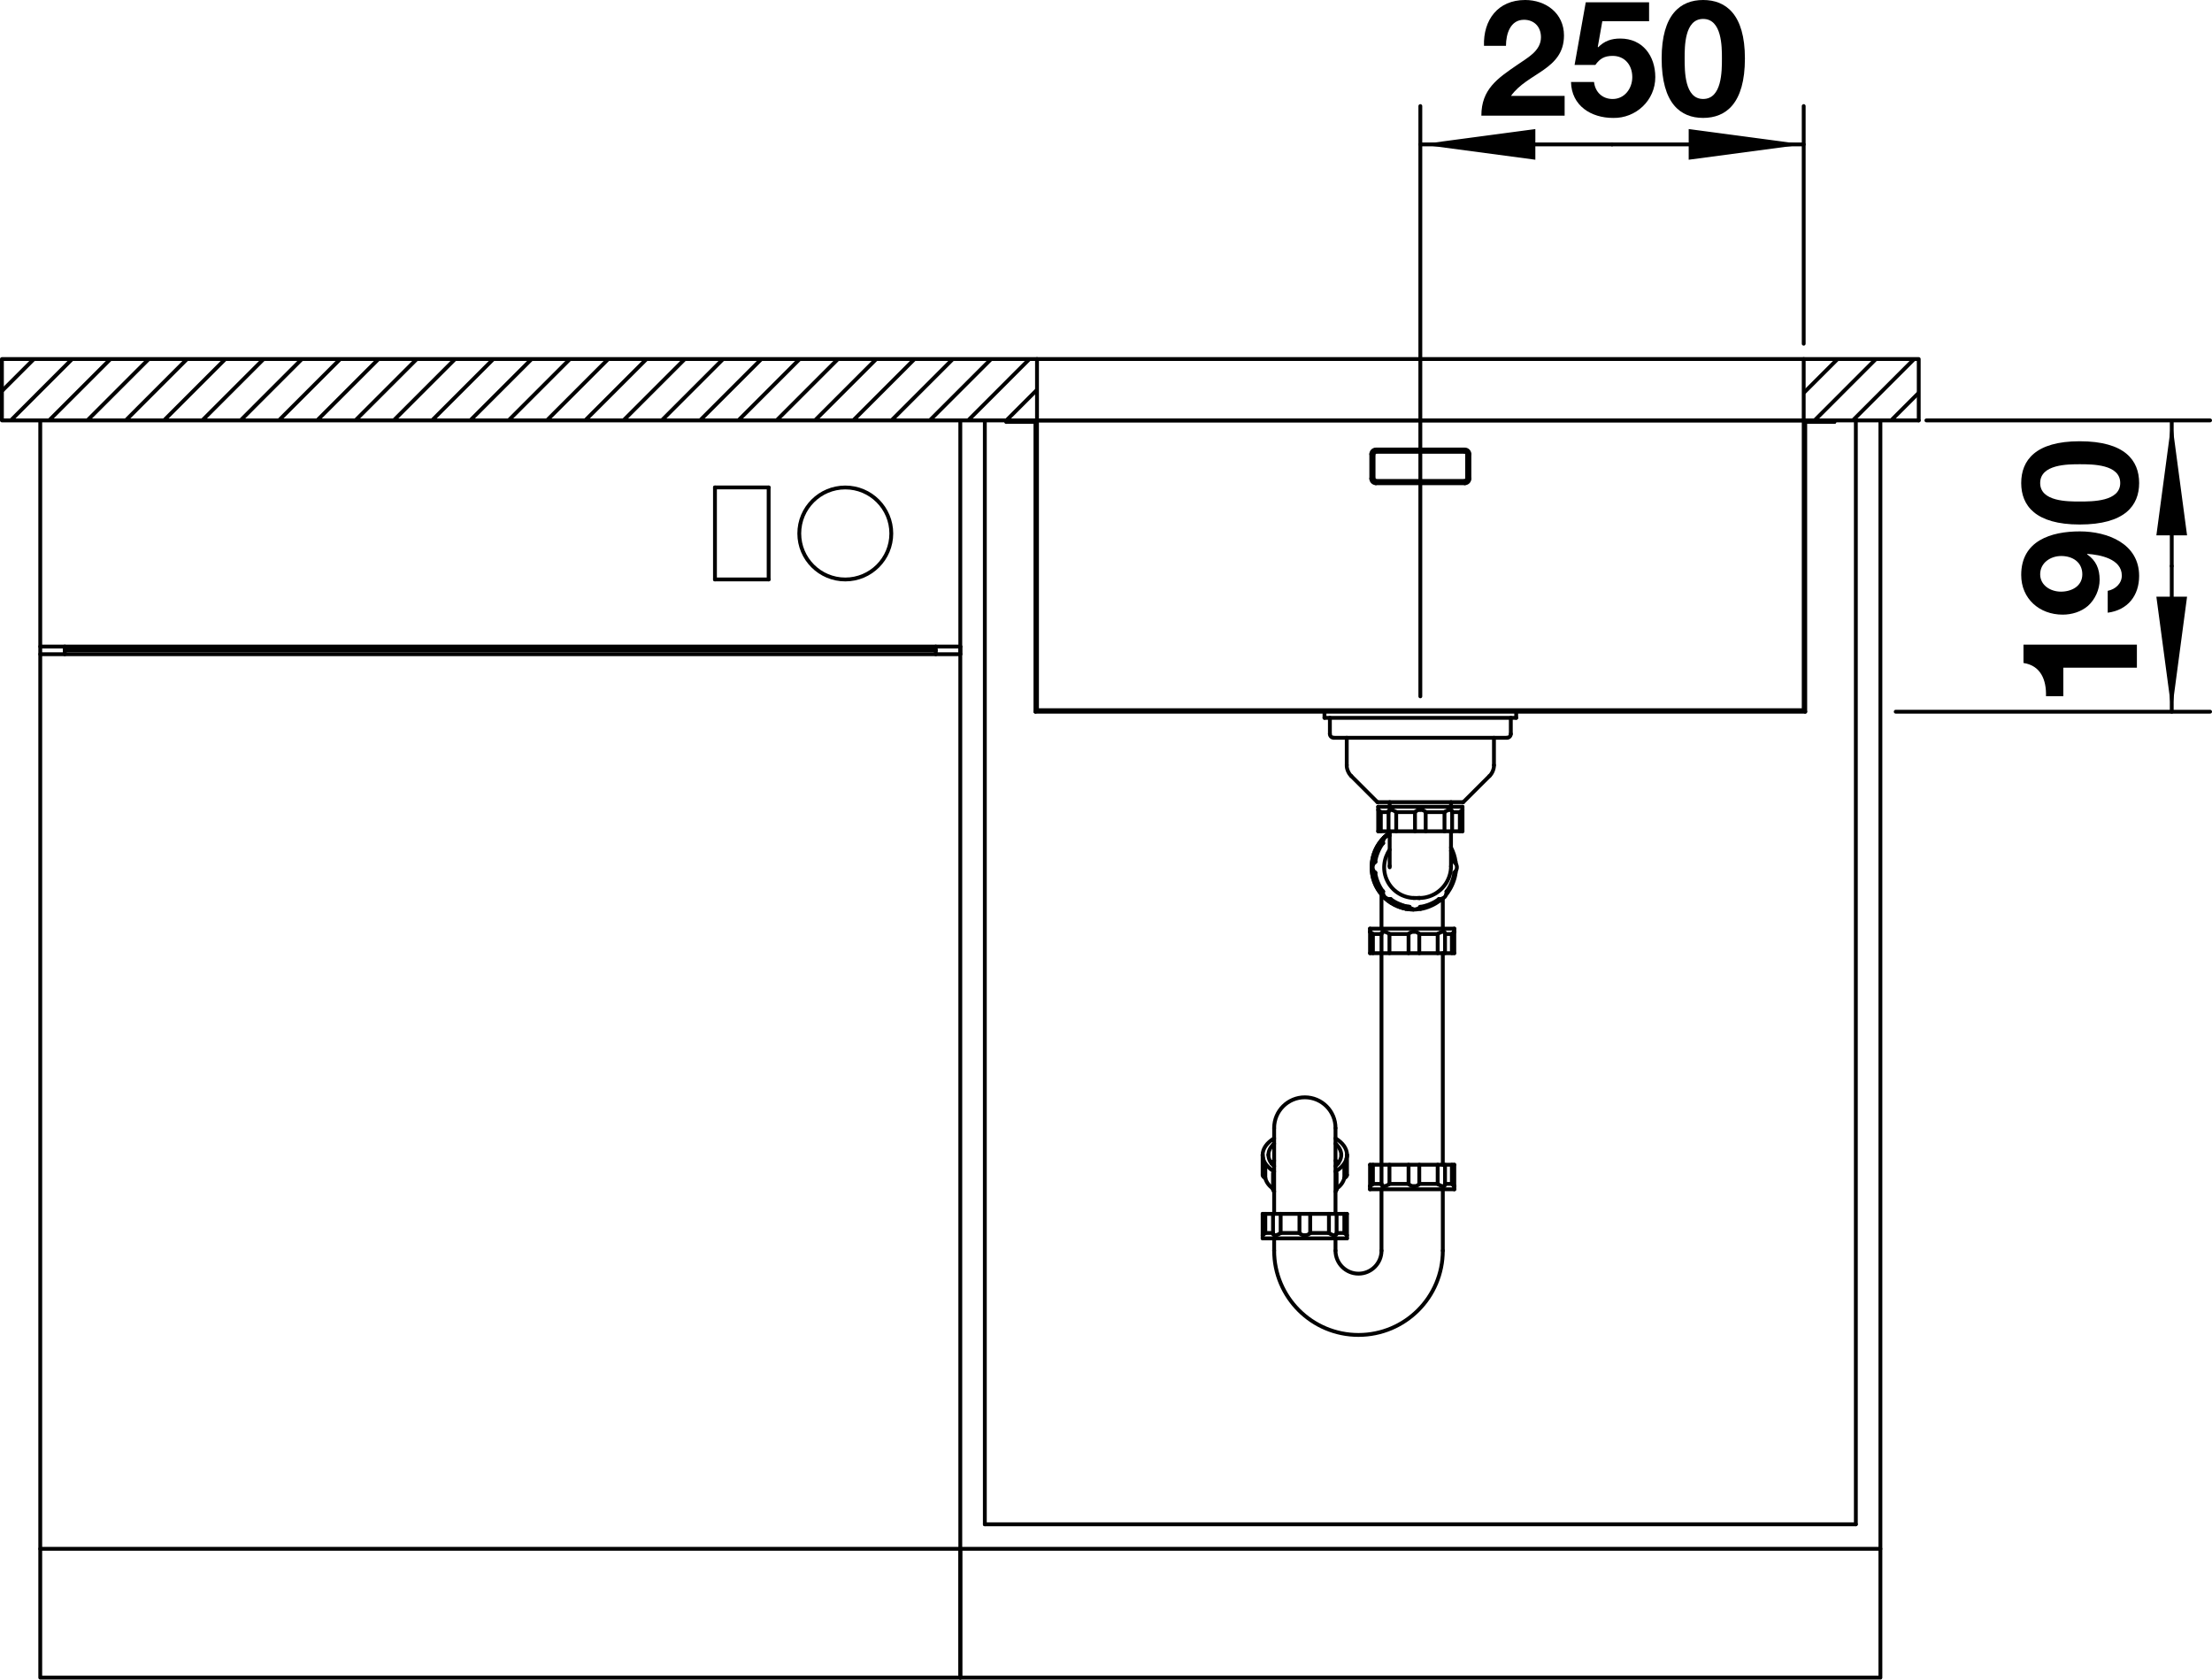 <?xml version="1.0" encoding="utf-8"?>
<!-- Generator: Adobe Illustrator 15.0.0, SVG Export Plug-In . SVG Version: 6.00 Build 0)  -->
<!DOCTYPE svg PUBLIC "-//W3C//DTD SVG 1.1//EN" "http://www.w3.org/Graphics/SVG/1.1/DTD/svg11.dtd">
<svg version="1.1" id="ERB500" xmlns="http://www.w3.org/2000/svg" xmlns:xlink="http://www.w3.org/1999/xlink" x="0px" y="0px"
	 width="81.876px" height="62.177px" viewBox="0 0 81.876 62.177" enable-background="new 0 0 81.876 62.177" xml:space="preserve">
<line fill="none" stroke="#000000" stroke-width="0.142" stroke-linecap="round" stroke-linejoin="round" x1="38.384" y1="15.563" x2="38.384" y2="13.292"/>
<line fill="none" stroke="#000000" stroke-width="0.142" stroke-linecap="round" stroke-linejoin="round" x1="38.384" y1="15.563" x2="36.453" y2="15.563"/>
<line fill="none" stroke="#000000" stroke-width="0.142" stroke-linecap="round" stroke-linejoin="round" x1="38.385" y1="15.563" x2="66.762" y2="15.563"/>
<line fill="none" stroke="#000000" stroke-width="0.142" stroke-linecap="round" stroke-linejoin="round" x1="66.763" y1="15.563" x2="68.693" y2="15.563"/>
<line fill="none" stroke="#000000" stroke-width="0.142" stroke-linecap="round" stroke-linejoin="round" x1="69.602" y1="15.563" x2="71.021" y2="15.563"/>
<line fill="none" stroke="#000000" stroke-width="0.142" stroke-linecap="round" stroke-linejoin="round" x1="66.763" y1="15.563" x2="66.763" y2="13.292"/>
<line fill="none" stroke="#000000" stroke-width="0.142" stroke-linecap="round" stroke-linejoin="round" x1="2.398" y1="23.935" x2="2.398" y2="24.218"/>
<line fill="none" stroke="#000000" stroke-width="0.142" stroke-linecap="round" stroke-linejoin="round" x1="1.49" y1="57.337" x2="35.545" y2="57.337"/>
<line fill="none" stroke="#000000" stroke-width="0.142" stroke-linecap="round" stroke-linejoin="round" x1="26.464" y1="18.045" x2="26.464" y2="21.451"/>
<line fill="none" stroke="#000000" stroke-width="0.142" stroke-linecap="round" stroke-linejoin="round" x1="28.451" y1="21.451" x2="28.451" y2="18.045"/>
<line fill="none" stroke="#000000" stroke-width="0.142" stroke-linecap="round" stroke-linejoin="round" x1="34.637" y1="23.935" x2="34.637" y2="24.218"/>
<line fill="none" stroke="#000000" stroke-width="0.142" stroke-linecap="round" stroke-linejoin="round" x1="35.545" y1="62.105" x2="35.545" y2="15.563"/>
<line fill="none" stroke="#000000" stroke-width="0.142" stroke-linecap="round" stroke-linejoin="round" x1="35.545" y1="24.218" x2="1.49" y2="24.218"/>
<line fill="none" stroke="#000000" stroke-width="0.142" stroke-linecap="round" stroke-linejoin="round" x1="2.398" y1="24.076" x2="34.637" y2="24.076"/>
<line fill="none" stroke="#000000" stroke-width="0.142" stroke-linecap="round" stroke-linejoin="round" x1="1.49" y1="23.935" x2="35.545" y2="23.935"/>
<line fill="none" stroke="#000000" stroke-width="0.142" stroke-linecap="round" stroke-linejoin="round" x1="26.464" y1="21.451" x2="28.451" y2="21.451"/>
<line fill="none" stroke="#000000" stroke-width="0.142" stroke-linecap="round" stroke-linejoin="round" x1="28.451" y1="18.045" x2="26.464" y2="18.045"/>
<polyline fill="none" stroke="#000000" stroke-width="0.142" stroke-linecap="round" stroke-linejoin="round" points="
	35.545,15.563 1.49,15.563 0.071,15.563 0.071,13.292 71.021,13.292 71.021,15.563 "/>
<path fill="none" stroke="#000000" stroke-width="0.142" stroke-linecap="round" stroke-linejoin="round" d="M32.991,19.749
	c0-0.94-0.762-1.703-1.703-1.703s-1.703,0.763-1.703,1.703s0.763,1.703,1.703,1.703S32.991,20.689,32.991,19.749L32.991,19.749
	L32.991,19.749z"/>
<line fill="none" stroke="#000000" stroke-width="0.142" stroke-linecap="round" stroke-linejoin="round" x1="69.602" y1="57.337" x2="35.545" y2="57.337"/>
<line fill="none" stroke="#000000" stroke-width="0.142" stroke-linecap="round" stroke-linejoin="round" x1="36.453" y1="56.429" x2="68.693" y2="56.429"/>
<line fill="none" stroke="#000000" stroke-width="0.142" stroke-linecap="round" stroke-linejoin="round" x1="35.545" y1="23.935" x2="35.545" y2="24.218"/>
<line fill="none" stroke="#000000" stroke-width="0.142" stroke-linecap="round" stroke-linejoin="round" x1="35.545" y1="62.105" x2="35.545" y2="57.337"/>
<line fill="none" stroke="#000000" stroke-width="0.142" stroke-linecap="round" stroke-linejoin="round" x1="36.453" y1="15.563" x2="36.453" y2="56.429"/>
<line fill="none" stroke="#000000" stroke-width="0.142" stroke-linecap="round" stroke-linejoin="round" x1="69.602" y1="15.563" x2="68.693" y2="15.563"/>
<line fill="none" stroke="#000000" stroke-width="0.142" stroke-linecap="round" stroke-linejoin="round" x1="36.453" y1="15.563" x2="35.545" y2="15.563"/>
<line fill="none" stroke="#000000" stroke-width="0.142" stroke-linecap="round" stroke-linejoin="round" x1="68.693" y1="15.563" x2="68.693" y2="56.429"/>
<polyline fill="none" stroke="#000000" stroke-width="0.142" stroke-linecap="round" stroke-linejoin="round" points="
	69.602,15.563 69.602,62.105 35.545,62.105 1.49,62.105 1.49,15.563 "/>
<line fill="none" stroke="#000000" stroke-width="0.142" stroke-linecap="round" stroke-linejoin="round" x1="46.736" y1="45.844" x2="49.858" y2="45.844"/>
<line fill="none" stroke="#000000" stroke-width="0.142" stroke-linecap="round" stroke-linejoin="round" x1="48.099" y1="45.645" x2="47.403" y2="45.645"/>
<line fill="none" stroke="#000000" stroke-width="0.142" stroke-linecap="round" stroke-linejoin="round" x1="46.835" y1="45.645" x2="47.12" y2="45.645"/>
<line fill="none" stroke="#000000" stroke-width="0.142" stroke-linecap="round" stroke-linejoin="round" x1="48.496" y1="45.645" x2="49.19" y2="45.645"/>
<line fill="none" stroke="#000000" stroke-width="0.142" stroke-linecap="round" stroke-linejoin="round" x1="49.474" y1="45.645" x2="49.76" y2="45.645"/>
<line fill="none" stroke="#000000" stroke-width="0.142" stroke-linecap="round" stroke-linejoin="round" x1="46.736" y1="44.936" x2="49.857" y2="44.936"/>
<line fill="none" stroke="#000000" stroke-width="0.142" stroke-linecap="round" stroke-linejoin="round" x1="50.709" y1="44.027" x2="53.831" y2="44.027"/>
<line fill="none" stroke="#000000" stroke-width="0.142" stroke-linecap="round" stroke-linejoin="round" x1="50.818" y1="43.828" x2="51.137" y2="43.828"/>
<line fill="none" stroke="#000000" stroke-width="0.142" stroke-linecap="round" stroke-linejoin="round" x1="51.43" y1="43.828" x2="52.137" y2="43.828"/>
<line fill="none" stroke="#000000" stroke-width="0.142" stroke-linecap="round" stroke-linejoin="round" x1="52.534" y1="43.828" x2="53.215" y2="43.828"/>
<line fill="none" stroke="#000000" stroke-width="0.142" stroke-linecap="round" stroke-linejoin="round" x1="53.487" y1="43.828" x2="53.74" y2="43.828"/>
<line fill="none" stroke="#000000" stroke-width="0.142" stroke-linecap="round" stroke-linejoin="round" x1="50.711" y1="43.119" x2="53.83" y2="43.119"/>
<line fill="none" stroke="#000000" stroke-width="0.142" stroke-linecap="round" stroke-linejoin="round" x1="50.711" y1="43.914" x2="50.711" y2="43.914"/>
<line fill="none" stroke="#000000" stroke-width="0.142" stroke-linecap="round" stroke-linejoin="round" x1="53.83" y1="35.286" x2="50.711" y2="35.286"/>
<line fill="none" stroke="#000000" stroke-width="0.142" stroke-linecap="round" stroke-linejoin="round" x1="52.137" y1="34.577" x2="51.43" y2="34.577"/>
<line fill="none" stroke="#000000" stroke-width="0.142" stroke-linecap="round" stroke-linejoin="round" x1="51.137" y1="34.577" x2="50.818" y2="34.577"/>
<line fill="none" stroke="#000000" stroke-width="0.142" stroke-linecap="round" stroke-linejoin="round" x1="52.534" y1="34.577" x2="53.215" y2="34.577"/>
<line fill="none" stroke="#000000" stroke-width="0.142" stroke-linecap="round" stroke-linejoin="round" x1="53.487" y1="34.577" x2="53.74" y2="34.577"/>
<polyline fill="none" stroke="#000000" stroke-width="0.142" stroke-linecap="round" stroke-linejoin="round" points="
	52.552,33.242 52.565,33.242 52.606,33.24 52.647,33.237 52.688,33.232 52.729,33.227 52.769,33.219 52.809,33.21 52.849,33.199 
	52.889,33.188 52.929,33.174 52.969,33.158 53.009,33.142 53.049,33.122 53.089,33.102 53.13,33.079 53.17,33.054 53.21,33.026 
	53.25,32.996 53.29,32.964 53.33,32.929 53.37,32.891 53.408,32.85 53.445,32.806 53.48,32.76 53.516,32.71 53.549,32.656 
	53.58,32.599 53.609,32.536 53.637,32.47 53.66,32.397 53.681,32.32 53.696,32.236 53.706,32.146 53.708,32.071 "/>
<line fill="none" stroke="#000000" stroke-width="0.142" stroke-linecap="round" stroke-linejoin="round" x1="52.535" y1="33.243" x2="52.552" y2="33.243"/>
<line fill="none" stroke="#000000" stroke-width="0.142" stroke-linecap="round" stroke-linejoin="round" x1="50.709" y1="34.378" x2="53.831" y2="34.378"/>
<line fill="none" stroke="#000000" stroke-width="0.142" stroke-linecap="round" stroke-linejoin="round" x1="52.138" y1="33.57" x2="52.169" y2="33.57"/>
<line fill="none" stroke="#000000" stroke-width="0.142" stroke-linecap="round" stroke-linejoin="round" x1="52.367" y1="33.243" x2="52.535" y2="33.243"/>
<line fill="none" stroke="#000000" stroke-width="0.142" stroke-linecap="round" stroke-linejoin="round" x1="51.162" y1="33.001" x2="51.194" y2="33.001"/>
<line fill="none" stroke="#000000" stroke-width="0.142" stroke-linecap="round" stroke-linejoin="round" x1="50.875" y1="32.307" x2="50.906" y2="32.307"/>
<line fill="none" stroke="#000000" stroke-width="0.142" stroke-linecap="round" stroke-linejoin="round" x1="50.875" y1="31.909" x2="50.906" y2="31.909"/>
<line fill="none" stroke="#000000" stroke-width="0.142" stroke-linecap="round" stroke-linejoin="round" x1="52.367" y1="33.243" x2="52.317" y2="33.242"/>
<line fill="none" stroke="#000000" stroke-width="0.142" stroke-linecap="round" stroke-linejoin="round" x1="52.485" y1="33.242" x2="52.535" y2="33.243"/>
<line fill="none" stroke="#000000" stroke-width="0.142" stroke-linecap="round" stroke-linejoin="round" x1="51.162" y1="31.214" x2="51.194" y2="31.214"/>
<line fill="none" stroke="#000000" stroke-width="0.142" stroke-linecap="round" stroke-linejoin="round" x1="54.134" y1="30.774" x2="51.013" y2="30.774"/>
<line fill="none" stroke="#000000" stroke-width="0.142" stroke-linecap="round" stroke-linejoin="round" x1="51.111" y1="30.064" x2="51.396" y2="30.064"/>
<line fill="none" stroke="#000000" stroke-width="0.142" stroke-linecap="round" stroke-linejoin="round" x1="51.68" y1="30.064" x2="52.375" y2="30.064"/>
<line fill="none" stroke="#000000" stroke-width="0.142" stroke-linecap="round" stroke-linejoin="round" x1="52.771" y1="30.064" x2="53.467" y2="30.064"/>
<line fill="none" stroke="#000000" stroke-width="0.142" stroke-linecap="round" stroke-linejoin="round" x1="53.75" y1="30.064" x2="54.035" y2="30.064"/>
<line fill="none" stroke="#000000" stroke-width="0.142" stroke-linecap="round" stroke-linejoin="round" x1="51.013" y1="29.866" x2="54.134" y2="29.866"/>
<line fill="none" stroke="#000000" stroke-width="0.142" stroke-linecap="round" stroke-linejoin="round" x1="50.984" y1="29.695" x2="54.162" y2="29.695"/>
<line fill="none" stroke="#000000" stroke-width="0.142" stroke-linecap="round" stroke-linejoin="round" x1="50.711" y1="34.491" x2="50.711" y2="34.492"/>
<line fill="none" stroke="#000000" stroke-width="0.142" stroke-linecap="round" stroke-linejoin="round" x1="49.366" y1="27.312" x2="55.78" y2="27.312"/>
<line fill="none" stroke="#000000" stroke-width="0.142" stroke-linecap="round" stroke-linejoin="round" x1="53.831" y1="43.914" x2="53.822" y2="43.905"/>
<line fill="none" stroke="#000000" stroke-width="0.142" stroke-linecap="round" stroke-linejoin="round" x1="46.736" y1="42.754" x2="46.736" y2="43.498"/>
<line fill="none" stroke="#000000" stroke-width="0.142" stroke-linecap="round" stroke-linejoin="round" x1="46.736" y1="45.844" x2="46.736" y2="44.936"/>
<line fill="none" stroke="#000000" stroke-width="0.142" stroke-linecap="round" stroke-linejoin="round" x1="46.835" y1="43.159" x2="46.835" y2="43.612"/>
<line fill="none" stroke="#000000" stroke-width="0.142" stroke-linecap="round" stroke-linejoin="round" x1="46.835" y1="45.645" x2="46.835" y2="44.936"/>
<line fill="none" stroke="#000000" stroke-width="0.142" stroke-linecap="round" stroke-linejoin="round" x1="47.12" y1="43.436" x2="47.12" y2="44.03"/>
<line fill="none" stroke="#000000" stroke-width="0.142" stroke-linecap="round" stroke-linejoin="round" x1="47.12" y1="45.665" x2="47.12" y2="44.936"/>
<line fill="none" stroke="#000000" stroke-width="0.142" stroke-linecap="round" stroke-linejoin="round" x1="47.162" y1="41.766" x2="47.162" y2="44.936"/>
<line fill="none" stroke="#000000" stroke-width="0.142" stroke-linecap="round" stroke-linejoin="round" x1="47.162" y1="45.844" x2="47.162" y2="46.298"/>
<line fill="none" stroke="#000000" stroke-width="0.142" stroke-linecap="round" stroke-linejoin="round" x1="47.403" y1="45.645" x2="47.403" y2="44.936"/>
<line fill="none" stroke="#000000" stroke-width="0.142" stroke-linecap="round" stroke-linejoin="round" x1="55.132" y1="28.727" x2="54.162" y2="29.695"/>
<line fill="none" stroke="#000000" stroke-width="0.142" stroke-linecap="round" stroke-linejoin="round" x1="48.099" y1="45.645" x2="48.099" y2="44.936"/>
<line fill="none" stroke="#000000" stroke-width="0.142" stroke-linecap="round" stroke-linejoin="round" x1="48.496" y1="45.645" x2="48.496" y2="44.936"/>
<line fill="none" stroke="#000000" stroke-width="0.142" stroke-linecap="round" stroke-linejoin="round" x1="49.19" y1="45.645" x2="49.19" y2="44.936"/>
<line fill="none" stroke="#000000" stroke-width="0.142" stroke-linecap="round" stroke-linejoin="round" x1="49.225" y1="26.574" x2="49.225" y2="27.169"/>
<line fill="none" stroke="#000000" stroke-width="0.142" stroke-linecap="round" stroke-linejoin="round" x1="49.433" y1="41.766" x2="49.433" y2="44.936"/>
<line fill="none" stroke="#000000" stroke-width="0.142" stroke-linecap="round" stroke-linejoin="round" x1="49.433" y1="45.844" x2="49.433" y2="46.298"/>
<line fill="none" stroke="#000000" stroke-width="0.142" stroke-linecap="round" stroke-linejoin="round" x1="49.474" y1="43.436" x2="49.474" y2="44.03"/>
<line fill="none" stroke="#000000" stroke-width="0.142" stroke-linecap="round" stroke-linejoin="round" x1="49.474" y1="45.666" x2="49.474" y2="44.936"/>
<line fill="none" stroke="#000000" stroke-width="0.142" stroke-linecap="round" stroke-linejoin="round" x1="49.76" y1="43.159" x2="49.76" y2="43.612"/>
<line fill="none" stroke="#000000" stroke-width="0.142" stroke-linecap="round" stroke-linejoin="round" x1="49.76" y1="45.645" x2="49.76" y2="44.936"/>
<line fill="none" stroke="#000000" stroke-width="0.142" stroke-linecap="round" stroke-linejoin="round" x1="49.849" y1="27.312" x2="49.849" y2="28.325"/>
<line fill="none" stroke="#000000" stroke-width="0.142" stroke-linecap="round" stroke-linejoin="round" x1="49.858" y1="42.754" x2="49.858" y2="43.498"/>
<line fill="none" stroke="#000000" stroke-width="0.142" stroke-linecap="round" stroke-linejoin="round" x1="49.858" y1="45.844" x2="49.858" y2="44.936"/>
<line fill="none" stroke="#000000" stroke-width="0.142" stroke-linecap="round" stroke-linejoin="round" x1="50.709" y1="34.378" x2="50.709" y2="34.491"/>
<line fill="none" stroke="#000000" stroke-width="0.142" stroke-linecap="round" stroke-linejoin="round" x1="50.709" y1="44.027" x2="50.709" y2="43.914"/>
<line fill="none" stroke="#000000" stroke-width="0.142" stroke-linecap="round" stroke-linejoin="round" x1="50.711" y1="34.492" x2="50.711" y2="35.286"/>
<line fill="none" stroke="#000000" stroke-width="0.142" stroke-linecap="round" stroke-linejoin="round" x1="50.711" y1="43.912" x2="50.711" y2="43.119"/>
<line fill="none" stroke="#000000" stroke-width="0.142" stroke-linecap="round" stroke-linejoin="round" x1="50.818" y1="34.577" x2="50.818" y2="35.286"/>
<line fill="none" stroke="#000000" stroke-width="0.142" stroke-linecap="round" stroke-linejoin="round" x1="50.818" y1="43.828" x2="50.818" y2="43.119"/>
<line fill="none" stroke="#000000" stroke-width="0.142" stroke-linecap="round" stroke-linejoin="round" x1="53.831" y1="34.491" x2="53.822" y2="34.501"/>
<line fill="none" stroke="#000000" stroke-width="0.142" stroke-linecap="round" stroke-linejoin="round" x1="50.015" y1="28.727" x2="50.984" y2="29.695"/>
<line fill="none" stroke="#000000" stroke-width="0.142" stroke-linecap="round" stroke-linejoin="round" x1="51.438" y1="32.057" x2="51.439" y2="32.107"/>
<line fill="none" stroke="#000000" stroke-width="0.142" stroke-linecap="round" stroke-linejoin="round" x1="51.013" y1="29.866" x2="51.013" y2="30.774"/>
<line fill="none" stroke="#000000" stroke-width="0.142" stroke-linecap="round" stroke-linejoin="round" x1="51.111" y1="30.064" x2="51.111" y2="30.774"/>
<line fill="none" stroke="#000000" stroke-width="0.142" stroke-linecap="round" stroke-linejoin="round" x1="51.135" y1="33.112" x2="51.135" y2="34.378"/>
<line fill="none" stroke="#000000" stroke-width="0.142" stroke-linecap="round" stroke-linejoin="round" x1="51.135" y1="35.286" x2="51.135" y2="43.119"/>
<line fill="none" stroke="#000000" stroke-width="0.142" stroke-linecap="round" stroke-linejoin="round" x1="51.135" y1="44.027" x2="51.135" y2="46.298"/>
<line fill="none" stroke="#000000" stroke-width="0.142" stroke-linecap="round" stroke-linejoin="round" x1="51.136" y1="34.563" x2="51.136" y2="35.286"/>
<line fill="none" stroke="#000000" stroke-width="0.142" stroke-linecap="round" stroke-linejoin="round" x1="51.136" y1="43.842" x2="51.136" y2="43.119"/>
<line fill="none" stroke="#000000" stroke-width="0.142" stroke-linecap="round" stroke-linejoin="round" x1="51.396" y1="30.043" x2="51.396" y2="30.774"/>
<line fill="none" stroke="#000000" stroke-width="0.142" stroke-linecap="round" stroke-linejoin="round" x1="51.43" y1="34.577" x2="51.43" y2="35.286"/>
<line fill="none" stroke="#000000" stroke-width="0.142" stroke-linecap="round" stroke-linejoin="round" x1="51.43" y1="43.828" x2="51.43" y2="43.119"/>
<line fill="none" stroke="#000000" stroke-width="0.142" stroke-linecap="round" stroke-linejoin="round" x1="51.438" y1="29.695" x2="51.438" y2="29.866"/>
<line fill="none" stroke="#000000" stroke-width="0.142" stroke-linecap="round" stroke-linejoin="round" x1="51.438" y1="30.774" x2="51.438" y2="32.058"/>
<line fill="none" stroke="#000000" stroke-width="0.142" stroke-linecap="round" stroke-linejoin="round" x1="51.68" y1="30.064" x2="51.68" y2="30.774"/>
<line fill="none" stroke="#000000" stroke-width="0.142" stroke-linecap="round" stroke-linejoin="round" x1="52.137" y1="34.577" x2="52.137" y2="35.286"/>
<line fill="none" stroke="#000000" stroke-width="0.142" stroke-linecap="round" stroke-linejoin="round" x1="52.137" y1="43.828" x2="52.137" y2="43.119"/>
<line fill="none" stroke="#000000" stroke-width="0.142" stroke-linecap="round" stroke-linejoin="round" x1="52.375" y1="30.064" x2="52.375" y2="30.774"/>
<line fill="none" stroke="#000000" stroke-width="0.142" stroke-linecap="round" stroke-linejoin="round" x1="52.534" y1="34.577" x2="52.534" y2="35.286"/>
<line fill="none" stroke="#000000" stroke-width="0.142" stroke-linecap="round" stroke-linejoin="round" x1="52.534" y1="43.828" x2="52.534" y2="43.119"/>
<line fill="none" stroke="#000000" stroke-width="0.142" stroke-linecap="round" stroke-linejoin="round" x1="52.771" y1="30.064" x2="52.771" y2="30.774"/>
<line fill="none" stroke="#000000" stroke-width="0.142" stroke-linecap="round" stroke-linejoin="round" x1="53.215" y1="34.577" x2="53.215" y2="35.286"/>
<line fill="none" stroke="#000000" stroke-width="0.142" stroke-linecap="round" stroke-linejoin="round" x1="53.215" y1="43.828" x2="53.215" y2="43.119"/>
<line fill="none" stroke="#000000" stroke-width="0.142" stroke-linecap="round" stroke-linejoin="round" x1="53.405" y1="46.298" x2="53.405" y2="44.027"/>
<line fill="none" stroke="#000000" stroke-width="0.142" stroke-linecap="round" stroke-linejoin="round" x1="53.405" y1="43.119" x2="53.405" y2="35.286"/>
<line fill="none" stroke="#000000" stroke-width="0.142" stroke-linecap="round" stroke-linejoin="round" x1="53.405" y1="34.378" x2="53.405" y2="33.258"/>
<line fill="none" stroke="#000000" stroke-width="0.142" stroke-linecap="round" stroke-linejoin="round" x1="53.467" y1="30.064" x2="53.467" y2="30.774"/>
<line fill="none" stroke="#000000" stroke-width="0.142" stroke-linecap="round" stroke-linejoin="round" x1="53.487" y1="34.55" x2="53.487" y2="35.286"/>
<line fill="none" stroke="#000000" stroke-width="0.142" stroke-linecap="round" stroke-linejoin="round" x1="53.487" y1="43.856" x2="53.487" y2="43.119"/>
<line fill="none" stroke="#000000" stroke-width="0.142" stroke-linecap="round" stroke-linejoin="round" x1="53.708" y1="32.069" x2="53.708" y2="30.774"/>
<line fill="none" stroke="#000000" stroke-width="0.142" stroke-linecap="round" stroke-linejoin="round" x1="53.708" y1="29.866" x2="53.708" y2="29.695"/>
<line fill="none" stroke="#000000" stroke-width="0.142" stroke-linecap="round" stroke-linejoin="round" x1="53.74" y1="34.577" x2="53.74" y2="35.286"/>
<line fill="none" stroke="#000000" stroke-width="0.142" stroke-linecap="round" stroke-linejoin="round" x1="53.74" y1="43.828" x2="53.74" y2="43.119"/>
<line fill="none" stroke="#000000" stroke-width="0.142" stroke-linecap="round" stroke-linejoin="round" x1="53.75" y1="30.044" x2="53.75" y2="30.774"/>
<line fill="none" stroke="#000000" stroke-width="0.142" stroke-linecap="round" stroke-linejoin="round" x1="53.83" y1="34.492" x2="53.83" y2="35.286"/>
<line fill="none" stroke="#000000" stroke-width="0.142" stroke-linecap="round" stroke-linejoin="round" x1="53.83" y1="43.912" x2="53.83" y2="43.119"/>
<line fill="none" stroke="#000000" stroke-width="0.142" stroke-linecap="round" stroke-linejoin="round" x1="53.831" y1="34.378" x2="53.831" y2="34.491"/>
<line fill="none" stroke="#000000" stroke-width="0.142" stroke-linecap="round" stroke-linejoin="round" x1="53.831" y1="44.027" x2="53.831" y2="43.914"/>
<line fill="none" stroke="#000000" stroke-width="0.142" stroke-linecap="round" stroke-linejoin="round" x1="54.035" y1="30.064" x2="54.035" y2="30.774"/>
<line fill="none" stroke="#000000" stroke-width="0.142" stroke-linecap="round" stroke-linejoin="round" x1="54.134" y1="29.866" x2="54.134" y2="30.774"/>
<line fill="none" stroke="#000000" stroke-width="0.142" stroke-linecap="round" stroke-linejoin="round" x1="55.298" y1="27.312" x2="55.298" y2="28.325"/>
<line fill="none" stroke="#000000" stroke-width="0.142" stroke-linecap="round" stroke-linejoin="round" x1="55.922" y1="26.574" x2="55.922" y2="27.169"/>
<path fill="none" stroke="#000000" stroke-width="0.142" stroke-linecap="round" stroke-linejoin="round" d="M46.736,45.73
	c0.025-0.021,0.074-0.063,0.099-0.086"/>
<path fill="none" stroke="#000000" stroke-width="0.142" stroke-linecap="round" stroke-linejoin="round" d="M47.162,46.298
	c0,1.724,1.397,3.121,3.121,3.121c1.725,0,3.122-1.397,3.122-3.121l0,0"/>
<line fill="none" stroke="#000000" stroke-width="0.142" stroke-linecap="round" stroke-linejoin="round" x1="49.433" y1="43.368" x2="49.441" y2="43.363"/>
<line fill="none" stroke="#000000" stroke-width="0.142" stroke-linecap="round" stroke-linejoin="round" x1="47.152" y1="43.363" x2="47.161" y2="43.368"/>
<path fill="none" stroke="#000000" stroke-width="0.142" stroke-linecap="round" stroke-linejoin="round" d="M49.433,41.757
	c0-0.627-0.509-1.135-1.136-1.135s-1.135,0.508-1.135,1.135l0,0"/>
<line fill="none" stroke="#000000" stroke-width="0.142" stroke-linecap="round" stroke-linejoin="round" x1="47.161" y1="42.966" x2="47.142" y2="42.983"/>
<line fill="none" stroke="#000000" stroke-width="0.142" stroke-linecap="round" stroke-linejoin="round" x1="49.452" y1="42.983" x2="49.434" y2="42.966"/>
<path fill="none" stroke="#000000" stroke-width="0.142" stroke-linecap="round" stroke-linejoin="round" d="M49.433,46.298
	c0,0.47,0.381,0.852,0.851,0.852c0.471,0,0.852-0.382,0.852-0.852l0,0"/>
<path fill="none" stroke="#000000" stroke-width="0.142" stroke-linecap="round" stroke-linejoin="round" d="M49.469,42.372
	c-0.009-0.009-0.026-0.025-0.035-0.034"/>
<path fill="none" stroke="#000000" stroke-width="0.142" stroke-linecap="round" stroke-linejoin="round" d="M47.161,42.338
	c-0.01,0.009-0.027,0.025-0.036,0.035"/>
<line fill="none" stroke="#000000" stroke-width="0.142" stroke-linecap="round" stroke-linejoin="round" x1="47.142" y1="42.983" x2="47.13" y2="42.995"/>
<line fill="none" stroke="#000000" stroke-width="0.142" stroke-linecap="round" stroke-linejoin="round" x1="49.465" y1="42.995" x2="49.452" y2="42.983"/>
<path fill="none" stroke="#000000" stroke-width="0.142" stroke-linecap="round" stroke-linejoin="round" d="M49.841,42.888
	c0.005-0.017,0.011-0.049,0.013-0.066"/>
<path fill="none" stroke="#000000" stroke-width="0.142" stroke-linecap="round" stroke-linejoin="round" d="M46.74,42.821
	c0.002,0.018,0.009,0.05,0.014,0.066"/>
<path fill="none" stroke="#000000" stroke-width="0.142" stroke-linecap="round" stroke-linejoin="round" d="M49.854,42.821
	c0.003-0.018,0.005-0.05,0.005-0.067"/>
<path fill="none" stroke="#000000" stroke-width="0.142" stroke-linecap="round" stroke-linejoin="round" d="M46.736,42.754
	c0,0.018,0.002,0.05,0.004,0.067"/>
<path fill="none" stroke="#000000" stroke-width="0.142" stroke-linecap="round" stroke-linejoin="round" d="M51.111,30.064
	c-0.024-0.022-0.074-0.064-0.099-0.085"/>
<path fill="none" stroke="#000000" stroke-width="0.142" stroke-linecap="round" stroke-linejoin="round" d="M50.906,31.909
	c-0.109,0.083-0.131,0.24-0.047,0.35c0.01,0.015,0.032,0.037,0.047,0.048"/>
<path fill="none" stroke="#000000" stroke-width="0.142" stroke-linecap="round" stroke-linejoin="round" d="M51.194,33.001
	c-0.019,0.137,0.076,0.263,0.213,0.281c0.009,0.001,0.024,0.002,0.033,0.002"/>
<path fill="none" stroke="#000000" stroke-width="0.142" stroke-linecap="round" stroke-linejoin="round" d="M51.44,33.284
	c0.009,0.001,0.025-0.001,0.034-0.002"/>
<path fill="none" stroke="#000000" stroke-width="0.142" stroke-linecap="round" stroke-linejoin="round" d="M49.76,45.645
	c0.024,0.022,0.073,0.064,0.099,0.086"/>
<path fill="none" stroke="#000000" stroke-width="0.142" stroke-linecap="round" stroke-linejoin="round" d="M53.295,33.284
	c0.138,0,0.249-0.112,0.248-0.25c0-0.009-0.001-0.024-0.002-0.033"/>
<path fill="none" stroke="#000000" stroke-width="0.142" stroke-linecap="round" stroke-linejoin="round" d="M52.169,33.57
	c0.083,0.109,0.239,0.131,0.349,0.048c0.015-0.011,0.038-0.033,0.048-0.048"/>
<path fill="none" stroke="#000000" stroke-width="0.142" stroke-linecap="round" stroke-linejoin="round" d="M53.26,33.282
	c0.009,0.001,0.026,0.003,0.035,0.002"/>
<path fill="none" stroke="#000000" stroke-width="0.142" stroke-linecap="round" stroke-linejoin="round" d="M52.262,33.658
	c0.017,0.006,0.048,0.011,0.065,0.011"/>
<path fill="none" stroke="#000000" stroke-width="0.142" stroke-linecap="round" stroke-linejoin="round" d="M53.886,31.97
	c-0.002-0.018-0.006-0.052-0.008-0.068"/>
<path fill="none" stroke="#000000" stroke-width="0.142" stroke-linecap="round" stroke-linejoin="round" d="M53.878,32.314
	c0.002-0.018,0.006-0.051,0.008-0.068"/>
<path fill="none" stroke="#000000" stroke-width="0.142" stroke-linecap="round" stroke-linejoin="round" d="M53.534,33.102
	c0.009-0.011,0.026-0.032,0.035-0.044"/>
<line fill="none" stroke="#000000" stroke-width="0.142" stroke-linecap="round" stroke-linejoin="round" x1="53.3" y1="33.331" x2="53.319" y2="33.315"/>
<path fill="none" stroke="#000000" stroke-width="0.142" stroke-linecap="round" stroke-linejoin="round" d="M53.319,33.315
	c0.011-0.008,0.031-0.025,0.041-0.034"/>
<line fill="none" stroke="#000000" stroke-width="0.142" stroke-linecap="round" stroke-linejoin="round" x1="53.281" y1="33.346" x2="53.3" y2="33.331"/>
<path fill="none" stroke="#000000" stroke-width="0.142" stroke-linecap="round" stroke-linejoin="round" d="M53.569,33.058
	c0.004-0.006,0.013-0.018,0.018-0.023"/>
<path fill="none" stroke="#000000" stroke-width="0.142" stroke-linecap="round" stroke-linejoin="round" d="M51.438,30.829
	c-0.059,0.039-0.16,0.124-0.208,0.175"/>
<path fill="none" stroke="#000000" stroke-width="0.142" stroke-linecap="round" stroke-linejoin="round" d="M52.434,33.665
	c0.037-0.002,0.108-0.01,0.146-0.016"/>
<path fill="none" stroke="#000000" stroke-width="0.142" stroke-linecap="round" stroke-linejoin="round" d="M52.122,33.654
	c0.025,0.004,0.076,0.009,0.103,0.011"/>
<path fill="none" stroke="#000000" stroke-width="0.142" stroke-linecap="round" stroke-linejoin="round" d="M51.229,31.004
	c-0.609,0.61-0.609,1.598,0,2.207"/>
<path fill="none" stroke="#000000" stroke-width="0.142" stroke-linecap="round" stroke-linejoin="round" d="M51.267,30.963
	c-0.632,0.587-0.669,1.575-0.082,2.207c0.021,0.021,0.061,0.063,0.082,0.082"/>
<path fill="none" stroke="#000000" stroke-width="0.142" stroke-linecap="round" stroke-linejoin="round" d="M53.587,33.034
	c0.139-0.168,0.273-0.503,0.291-0.72"/>
<path fill="none" stroke="#000000" stroke-width="0.142" stroke-linecap="round" stroke-linejoin="round" d="M51.438,30.826
	c-0.047,0.031-0.131,0.099-0.171,0.138"/>
<path fill="none" stroke="#000000" stroke-width="0.142" stroke-linecap="round" stroke-linejoin="round" d="M52.396,33.667
	c0.01,0,0.029-0.001,0.038-0.002"/>
<path fill="none" stroke="#000000" stroke-width="0.142" stroke-linecap="round" stroke-linejoin="round" d="M51.229,33.212
	c0.172,0.193,0.539,0.39,0.796,0.426"/>
<path fill="none" stroke="#000000" stroke-width="0.142" stroke-linecap="round" stroke-linejoin="round" d="M51.267,33.252
	c0.236,0.247,0.719,0.437,1.061,0.417"/>
<path fill="none" stroke="#000000" stroke-width="0.142" stroke-linecap="round" stroke-linejoin="round" d="M52.579,33.649
	c0.213-0.023,0.54-0.164,0.702-0.304"/>
<path fill="none" stroke="#000000" stroke-width="0.142" stroke-linecap="round" stroke-linejoin="round" d="M52.225,33.665
	c0.018,0.001,0.053,0.003,0.071,0.003"/>
<path fill="none" stroke="#000000" stroke-width="0.142" stroke-linecap="round" stroke-linejoin="round" d="M52.032,33.64
	c0.022,0.005,0.067,0.012,0.09,0.015"/>
<line fill="none" stroke="#000000" stroke-width="0.142" stroke-linecap="round" stroke-linejoin="round" x1="52.025" y1="33.638" x2="52.032" y2="33.64"/>
<path fill="none" stroke="#000000" stroke-width="0.142" stroke-linecap="round" stroke-linejoin="round" d="M52.296,33.668
	c0.008,0,0.023,0.001,0.031,0.001"/>
<path fill="none" stroke="#000000" stroke-width="0.142" stroke-linecap="round" stroke-linejoin="round" d="M53.828,31.909
	c-0.011-0.114-0.068-0.312-0.119-0.414"/>
<path fill="none" stroke="#000000" stroke-width="0.142" stroke-linecap="round" stroke-linejoin="round" d="M50.875,32.307
	c0.017,0.21,0.15,0.533,0.287,0.694"/>
<path fill="none" stroke="#000000" stroke-width="0.142" stroke-linecap="round" stroke-linejoin="round" d="M51.162,31.214
	c-0.137,0.161-0.271,0.484-0.287,0.695"/>
<path fill="none" stroke="#000000" stroke-width="0.142" stroke-linecap="round" stroke-linejoin="round" d="M53.541,33.001
	c0.137-0.161,0.271-0.484,0.287-0.694"/>
<path fill="none" stroke="#000000" stroke-width="0.142" stroke-linecap="round" stroke-linejoin="round" d="M50.906,32.307
	c0.018,0.21,0.151,0.533,0.288,0.694"/>
<path fill="none" stroke="#000000" stroke-width="0.142" stroke-linecap="round" stroke-linejoin="round" d="M51.194,31.214
	c-0.137,0.161-0.271,0.484-0.288,0.695"/>
<path fill="none" stroke="#000000" stroke-width="0.142" stroke-linecap="round" stroke-linejoin="round" d="M51.475,33.282
	c0.161,0.137,0.483,0.271,0.694,0.288"/>
<path fill="none" stroke="#000000" stroke-width="0.142" stroke-linecap="round" stroke-linejoin="round" d="M52.565,33.57
	c0.211-0.018,0.534-0.151,0.694-0.288"/>
<path fill="none" stroke="#000000" stroke-width="0.142" stroke-linecap="round" stroke-linejoin="round" d="M51.464,33.298
	c0.157,0.129,0.471,0.256,0.674,0.272"/>
<line fill="none" stroke="#000000" stroke-width="0.142" stroke-linecap="round" stroke-linejoin="round" x1="51.443" y1="33.282" x2="51.464" y2="33.298"/>
<path fill="none" stroke="#000000" stroke-width="0.142" stroke-linecap="round" stroke-linejoin="round" d="M53.828,32.307
	c0.109-0.084,0.131-0.24,0.048-0.35c-0.011-0.015-0.033-0.038-0.048-0.048"/>
<path fill="none" stroke="#000000" stroke-width="0.142" stroke-linecap="round" stroke-linejoin="round" d="M54.134,29.979
	c-0.024,0.021-0.074,0.063-0.099,0.085"/>
<path fill="none" stroke="#000000" stroke-width="0.142" stroke-linecap="round" stroke-linejoin="round" d="M55.132,28.727
	c0.099-0.088,0.174-0.27,0.166-0.401"/>
<path fill="none" stroke="#000000" stroke-width="0.142" stroke-linecap="round" stroke-linejoin="round" d="M49.849,28.325
	c-0.008,0.132,0.067,0.313,0.166,0.401"/>
<path fill="none" stroke="#000000" stroke-width="0.142" stroke-linecap="round" stroke-linejoin="round" d="M51.44,30.931
	c-0.138,0-0.249,0.112-0.249,0.25c0,0.008,0.001,0.025,0.003,0.033"/>
<path fill="none" stroke="#000000" stroke-width="0.142" stroke-linecap="round" stroke-linejoin="round" d="M55.78,27.312
	c0.078,0,0.142-0.063,0.142-0.142l0,0"/>
<path fill="none" stroke="#000000" stroke-width="0.142" stroke-linecap="round" stroke-linejoin="round" d="M49.225,27.169
	c0,0.079,0.063,0.142,0.142,0.142l0,0"/>
<path fill="none" stroke="#000000" stroke-width="0.142" stroke-linecap="round" stroke-linejoin="round" d="M49.858,43.498
	c0,0.023-0.012,0.046-0.026,0.063l0,0c-0.02,0.023-0.046,0.039-0.072,0.051"/>
<path fill="none" stroke="#000000" stroke-width="0.142" stroke-linecap="round" stroke-linejoin="round" d="M49.474,44.03
	c0,0.007-0.001,0.015-0.003,0.021l0,0c-0.006,0.023-0.021,0.043-0.038,0.059"/>
<path fill="none" stroke="#000000" stroke-width="0.142" stroke-linecap="round" stroke-linejoin="round" d="M46.949,42.754
	c0,0.075,0.021,0.15,0.054,0.217l0,0c0.039,0.077,0.095,0.144,0.158,0.2"/>
<path fill="none" stroke="#000000" stroke-width="0.142" stroke-linecap="round" stroke-linejoin="round" d="M49.646,42.754
	c0,0.075-0.021,0.15-0.055,0.217l0,0c-0.038,0.077-0.095,0.144-0.157,0.2"/>
<path fill="none" stroke="#000000" stroke-width="0.142" stroke-linecap="round" stroke-linejoin="round" d="M53.709,31.375
	c0.086,0.163,0.145,0.343,0.169,0.526"/>
<path fill="none" stroke="#000000" stroke-width="0.142" stroke-linecap="round" stroke-linejoin="round" d="M47.161,42.14
	c-0.063,0.039-0.125,0.083-0.181,0.134l0,0c-0.05,0.045-0.096,0.095-0.134,0.15l0,0c-0.035,0.05-0.063,0.104-0.083,0.162l0,0
	c-0.018,0.055-0.027,0.111-0.027,0.168"/>
<path fill="none" stroke="#000000" stroke-width="0.142" stroke-linecap="round" stroke-linejoin="round" d="M47.162,44.109
	c-0.007-0.006-0.013-0.012-0.019-0.019l0,0c-0.014-0.017-0.023-0.039-0.023-0.061"/>
<path fill="none" stroke="#000000" stroke-width="0.142" stroke-linecap="round" stroke-linejoin="round" d="M46.835,43.612
	c-0.027-0.012-0.054-0.027-0.073-0.051l0,0c-0.015-0.018-0.025-0.04-0.025-0.063"/>
<path fill="none" stroke="#000000" stroke-width="0.142" stroke-linecap="round" stroke-linejoin="round" d="M49.76,43.612
	c-0.019,0.075-0.054,0.146-0.099,0.209l0,0c-0.052,0.072-0.117,0.134-0.188,0.188"/>
<path fill="none" stroke="#000000" stroke-width="0.142" stroke-linecap="round" stroke-linejoin="round" d="M47.12,44.009
	c-0.07-0.054-0.136-0.115-0.188-0.188l0,0c-0.045-0.063-0.08-0.134-0.098-0.209"/>
<path fill="none" stroke="#000000" stroke-width="0.142" stroke-linecap="round" stroke-linejoin="round" d="M49.433,42.14
	c0.064,0.039,0.125,0.083,0.181,0.134l0,0c0.051,0.045,0.096,0.095,0.135,0.15l0,0c0.034,0.05,0.063,0.104,0.082,0.162l0,0
	c0.019,0.055,0.028,0.111,0.028,0.168"/>
<path fill="none" stroke="#000000" stroke-width="0.142" stroke-linecap="round" stroke-linejoin="round" d="M52.771,30.064
	c-0.021-0.026-0.05-0.046-0.082-0.061l0,0c-0.036-0.017-0.076-0.024-0.116-0.024"/>
<path fill="none" stroke="#000000" stroke-width="0.142" stroke-linecap="round" stroke-linejoin="round" d="M53.677,29.979
	c-0.035,0-0.07,0.01-0.103,0.024l0,0c-0.038,0.016-0.074,0.037-0.107,0.061"/>
<path fill="none" stroke="#000000" stroke-width="0.142" stroke-linecap="round" stroke-linejoin="round" d="M51.68,30.064
	c-0.033-0.024-0.069-0.044-0.107-0.061l0,0c-0.032-0.014-0.067-0.024-0.103-0.024"/>
<path fill="none" stroke="#000000" stroke-width="0.142" stroke-linecap="round" stroke-linejoin="round" d="M52.573,29.979
	c-0.04,0-0.08,0.008-0.116,0.024l0,0c-0.031,0.014-0.061,0.035-0.082,0.061"/>
<path fill="none" stroke="#000000" stroke-width="0.142" stroke-linecap="round" stroke-linejoin="round" d="M51.47,29.979
	c-0.02,0-0.042,0.004-0.056,0.017l0,0c-0.012,0.011-0.018,0.029-0.018,0.045"/>
<path fill="none" stroke="#000000" stroke-width="0.142" stroke-linecap="round" stroke-linejoin="round" d="M53.487,34.547
	c0-0.014-0.005-0.03-0.016-0.04l0,0c-0.013-0.012-0.032-0.016-0.05-0.016"/>
<path fill="none" stroke="#000000" stroke-width="0.142" stroke-linecap="round" stroke-linejoin="round" d="M51.162,33.001
	c-0.006,0.035-0.004,0.072,0.007,0.107l0,0c0.011,0.039,0.032,0.075,0.061,0.104"/>
<path fill="none" stroke="#000000" stroke-width="0.142" stroke-linecap="round" stroke-linejoin="round" d="M50.772,32.107
	c0,0.04,0.011,0.081,0.03,0.117l0,0c0.018,0.032,0.043,0.061,0.072,0.082"/>
<path fill="none" stroke="#000000" stroke-width="0.142" stroke-linecap="round" stroke-linejoin="round" d="M51.229,33.212
	c0.024,0.023,0.054,0.043,0.085,0.055l0,0c0.03,0.012,0.063,0.018,0.094,0.018"/>
<path fill="none" stroke="#000000" stroke-width="0.142" stroke-linecap="round" stroke-linejoin="round" d="M52.138,33.57
	c0.007,0.01,0.015,0.019,0.022,0.027l0,0c0.028,0.028,0.063,0.049,0.102,0.061"/>
<path fill="none" stroke="#000000" stroke-width="0.142" stroke-linecap="round" stroke-linejoin="round" d="M47.12,45.668
	c0,0.016,0.006,0.033,0.018,0.045l0,0c0.014,0.014,0.036,0.018,0.056,0.018"/>
<line fill="none" stroke="#000000" stroke-width="0.142" stroke-linecap="round" stroke-linejoin="round" x1="53.823" y1="34.5" x2="53.802" y2="34.52"/>
<line fill="none" stroke="#000000" stroke-width="0.142" stroke-linecap="round" stroke-linejoin="round" x1="53.802" y1="34.52" x2="53.74" y2="34.577"/>
<path fill="none" stroke="#000000" stroke-width="0.142" stroke-linecap="round" stroke-linejoin="round" d="M49.841,42.888
	c-0.024,0.094-0.075,0.181-0.138,0.255l0,0c-0.073,0.089-0.165,0.16-0.262,0.221"/>
<path fill="none" stroke="#000000" stroke-width="0.142" stroke-linecap="round" stroke-linejoin="round" d="M51.229,31.004
	c-0.028,0.028-0.05,0.064-0.061,0.103l0,0c-0.011,0.035-0.013,0.072-0.007,0.107"/>
<path fill="none" stroke="#000000" stroke-width="0.142" stroke-linecap="round" stroke-linejoin="round" d="M50.875,31.909
	c-0.029,0.021-0.055,0.05-0.072,0.082l0,0c-0.02,0.035-0.03,0.076-0.03,0.116"/>
<path fill="none" stroke="#000000" stroke-width="0.142" stroke-linecap="round" stroke-linejoin="round" d="M51.408,30.931
	c-0.032,0-0.063,0.006-0.094,0.017l0,0c-0.031,0.013-0.061,0.032-0.085,0.056"/>
<path fill="none" stroke="#000000" stroke-width="0.142" stroke-linecap="round" stroke-linejoin="round" d="M46.754,42.888
	c0.024,0.094,0.074,0.181,0.137,0.255l0,0c0.074,0.089,0.165,0.16,0.262,0.221"/>
<path fill="none" stroke="#000000" stroke-width="0.142" stroke-linecap="round" stroke-linejoin="round" d="M51.136,43.845
	c0,0.018,0.007,0.037,0.02,0.05l0,0c0.015,0.015,0.04,0.02,0.062,0.02"/>
<path fill="none" stroke="#000000" stroke-width="0.142" stroke-linecap="round" stroke-linejoin="round" d="M53.75,30.042
	c0-0.016-0.006-0.034-0.018-0.045l0,0c-0.014-0.013-0.036-0.017-0.056-0.017"/>
<path fill="none" stroke="#000000" stroke-width="0.142" stroke-linecap="round" stroke-linejoin="round" d="M50.818,34.577
	c-0.014-0.012-0.026-0.022-0.04-0.034l0,0c-0.011-0.009-0.022-0.018-0.033-0.026l0,0c-0.005-0.004-0.009-0.008-0.014-0.011l0,0
	c-0.003-0.003-0.007-0.006-0.01-0.008l0,0c-0.003-0.002-0.005-0.003-0.008-0.005l0,0c-0.001-0.001-0.002-0.002-0.003-0.002"/>
<path fill="none" stroke="#000000" stroke-width="0.142" stroke-linecap="round" stroke-linejoin="round" d="M51.217,34.491
	c-0.021,0-0.047,0.005-0.062,0.02l0,0c-0.013,0.013-0.02,0.032-0.02,0.051"/>
<path fill="none" stroke="#000000" stroke-width="0.142" stroke-linecap="round" stroke-linejoin="round" d="M51.43,34.577
	c-0.033-0.024-0.069-0.045-0.107-0.061l0,0c-0.033-0.015-0.069-0.025-0.105-0.025"/>
<path fill="none" stroke="#000000" stroke-width="0.142" stroke-linecap="round" stroke-linejoin="round" d="M52.34,34.491
	c-0.04,0-0.081,0.009-0.118,0.025l0,0c-0.032,0.014-0.062,0.034-0.085,0.061"/>
<path fill="none" stroke="#000000" stroke-width="0.142" stroke-linecap="round" stroke-linejoin="round" d="M53.422,34.491
	c-0.034,0-0.068,0.011-0.1,0.025l0,0c-0.038,0.016-0.074,0.036-0.107,0.061"/>
<path fill="none" stroke="#000000" stroke-width="0.142" stroke-linecap="round" stroke-linejoin="round" d="M52.534,34.577
	c-0.021-0.026-0.049-0.047-0.079-0.061l0,0c-0.036-0.018-0.076-0.025-0.115-0.025"/>
<path fill="none" stroke="#000000" stroke-width="0.142" stroke-linecap="round" stroke-linejoin="round" d="M53.422,43.914
	c0.018,0,0.037-0.004,0.05-0.016l0,0c0.011-0.01,0.016-0.026,0.016-0.041"/>
<path fill="none" stroke="#000000" stroke-width="0.142" stroke-linecap="round" stroke-linejoin="round" d="M53.74,43.828
	c0.009,0.009,0.018,0.017,0.026,0.025l0,0c0.019,0.017,0.038,0.034,0.057,0.052"/>
<path fill="none" stroke="#000000" stroke-width="0.142" stroke-linecap="round" stroke-linejoin="round" d="M52.34,43.914
	c0.039,0,0.079-0.008,0.115-0.024l0,0c0.03-0.015,0.058-0.035,0.079-0.062"/>
<path fill="none" stroke="#000000" stroke-width="0.142" stroke-linecap="round" stroke-linejoin="round" d="M53.215,43.828
	c0.033,0.024,0.069,0.045,0.107,0.062l0,0c0.031,0.014,0.065,0.024,0.1,0.024"/>
<path fill="none" stroke="#000000" stroke-width="0.142" stroke-linecap="round" stroke-linejoin="round" d="M51.217,43.914
	c0.036,0,0.072-0.011,0.105-0.024l0,0c0.038-0.017,0.074-0.037,0.107-0.062"/>
<path fill="none" stroke="#000000" stroke-width="0.142" stroke-linecap="round" stroke-linejoin="round" d="M52.137,43.828
	c0.023,0.026,0.053,0.047,0.085,0.062l0,0c0.037,0.016,0.078,0.024,0.118,0.024"/>
<path fill="none" stroke="#000000" stroke-width="0.142" stroke-linecap="round" stroke-linejoin="round" d="M50.711,43.914
	c0.001,0,0.002-0.001,0.003-0.002l0,0c0.003-0.002,0.005-0.003,0.008-0.005l0,0c0.003-0.002,0.007-0.005,0.01-0.008l0,0
	c0.005-0.003,0.009-0.007,0.014-0.01l0,0c0.011-0.01,0.022-0.019,0.033-0.027l0,0c0.014-0.012,0.026-0.022,0.04-0.034"/>
<path fill="none" stroke="#000000" stroke-width="0.142" stroke-linecap="round" stroke-linejoin="round" d="M47.13,42.995
	c-0.006,0.006-0.012,0.012-0.018,0.018l0,0c-0.017,0.018-0.032,0.036-0.047,0.056"/>
<path fill="none" stroke="#000000" stroke-width="0.142" stroke-linecap="round" stroke-linejoin="round" d="M49.19,45.645
	c0.033,0.024,0.069,0.045,0.107,0.061l0,0c0.033,0.015,0.067,0.025,0.103,0.025"/>
<path fill="none" stroke="#000000" stroke-width="0.142" stroke-linecap="round" stroke-linejoin="round" d="M48.297,45.73
	c0.04,0,0.08-0.009,0.117-0.025l0,0c0.031-0.014,0.06-0.034,0.082-0.061"/>
<path fill="none" stroke="#000000" stroke-width="0.142" stroke-linecap="round" stroke-linejoin="round" d="M49.4,45.73
	c0.02,0,0.042-0.004,0.056-0.018l0,0c0.012-0.012,0.018-0.029,0.018-0.045"/>
<path fill="none" stroke="#000000" stroke-width="0.142" stroke-linecap="round" stroke-linejoin="round" d="M47.125,42.373
	c-0.054,0.054-0.1,0.115-0.131,0.184l0,0c-0.028,0.063-0.045,0.13-0.045,0.197"/>
<path fill="none" stroke="#000000" stroke-width="0.142" stroke-linecap="round" stroke-linejoin="round" d="M49.469,42.372
	c0.054,0.054,0.1,0.115,0.132,0.185l0,0c0.028,0.063,0.045,0.13,0.045,0.197"/>
<path fill="none" stroke="#000000" stroke-width="0.142" stroke-linecap="round" stroke-linejoin="round" d="M49.465,42.995
	c0.006,0.006,0.012,0.012,0.017,0.018l0,0c0.017,0.018,0.032,0.036,0.048,0.056"/>
<path fill="none" stroke="#000000" stroke-width="0.142" stroke-linecap="round" stroke-linejoin="round" d="M48.099,45.645
	c0.021,0.026,0.051,0.047,0.082,0.061l0,0c0.036,0.017,0.077,0.025,0.116,0.025"/>
<path fill="none" stroke="#000000" stroke-width="0.142" stroke-linecap="round" stroke-linejoin="round" d="M47.193,45.73
	c0.035,0,0.07-0.011,0.103-0.025l0,0c0.039-0.016,0.074-0.036,0.107-0.061"/>
<path fill="none" stroke="#000000" stroke-width="0.142" stroke-linecap="round" stroke-linejoin="round" d="M52.317,33.242
	c-0.199-0.009-0.4-0.073-0.57-0.184l0,0c-0.169-0.11-0.308-0.268-0.396-0.448l0,0c-0.09-0.181-0.13-0.387-0.114-0.588l0,0
	c0.016-0.202,0.087-0.4,0.201-0.564"/>
<line fill="none" stroke="#000000" stroke-width="0.142" stroke-linecap="round" stroke-linejoin="round" x1="37.248" y1="15.619" x2="37.248" y2="15.563"/>
<line fill="none" stroke="#000000" stroke-width="0.142" stroke-linecap="round" stroke-linejoin="round" x1="38.326" y1="26.347" x2="38.326" y2="15.619"/>
<line fill="none" stroke="#000000" stroke-width="0.142" stroke-linecap="round" stroke-linejoin="round" x1="38.384" y1="26.29" x2="38.384" y2="15.563"/>
<line fill="none" stroke="#000000" stroke-width="0.142" stroke-linecap="round" stroke-linejoin="round" x1="56.121" y1="26.574" x2="49.025" y2="26.574"/>
<line fill="none" stroke="#000000" stroke-width="0.142" stroke-linecap="round" stroke-linejoin="round" x1="38.326" y1="26.347" x2="66.82" y2="26.347"/>
<line fill="none" stroke="#000000" stroke-width="0.142" stroke-linecap="round" stroke-linejoin="round" x1="38.384" y1="26.29" x2="66.763" y2="26.29"/>
<line fill="none" stroke="#000000" stroke-width="0.142" stroke-linecap="round" stroke-linejoin="round" x1="49.025" y1="26.347" x2="49.025" y2="26.574"/>
<line fill="none" stroke="#000000" stroke-width="0.142" stroke-linecap="round" stroke-linejoin="round" x1="50.757" y1="16.811" x2="50.757" y2="17.719"/>
<line fill="none" stroke="#000000" stroke-width="0.142" stroke-linecap="round" stroke-linejoin="round" x1="50.842" y1="16.811" x2="50.842" y2="17.719"/>
<line fill="none" stroke="#000000" stroke-width="0.142" stroke-linecap="round" stroke-linejoin="round" x1="50.928" y1="17.89" x2="54.22" y2="17.89"/>
<line fill="none" stroke="#000000" stroke-width="0.142" stroke-linecap="round" stroke-linejoin="round" x1="50.928" y1="17.804" x2="54.22" y2="17.804"/>
<line fill="none" stroke="#000000" stroke-width="0.142" stroke-linecap="round" stroke-linejoin="round" x1="54.22" y1="16.726" x2="50.928" y2="16.726"/>
<line fill="none" stroke="#000000" stroke-width="0.142" stroke-linecap="round" stroke-linejoin="round" x1="54.22" y1="16.641" x2="50.928" y2="16.641"/>
<line fill="none" stroke="#000000" stroke-width="0.142" stroke-linecap="round" stroke-linejoin="round" x1="54.305" y1="17.719" x2="54.305" y2="16.811"/>
<line fill="none" stroke="#000000" stroke-width="0.142" stroke-linecap="round" stroke-linejoin="round" x1="54.39" y1="17.719" x2="54.39" y2="16.811"/>
<line fill="none" stroke="#000000" stroke-width="0.142" stroke-linecap="round" stroke-linejoin="round" x1="56.121" y1="26.347" x2="56.121" y2="26.574"/>
<line fill="none" stroke="#000000" stroke-width="0.142" stroke-linecap="round" stroke-linejoin="round" x1="37.248" y1="15.619" x2="38.326" y2="15.619"/>
<line fill="none" stroke="#000000" stroke-width="0.142" stroke-linecap="round" stroke-linejoin="round" x1="66.82" y1="15.619" x2="67.898" y2="15.619"/>
<line fill="none" stroke="#000000" stroke-width="0.142" stroke-linecap="round" stroke-linejoin="round" x1="38.384" y1="15.563" x2="37.248" y2="15.563"/>
<line fill="none" stroke="#000000" stroke-width="0.142" stroke-linecap="round" stroke-linejoin="round" x1="38.385" y1="15.563" x2="67.898" y2="15.563"/>
<line fill="none" stroke="#000000" stroke-width="0.142" stroke-linecap="round" stroke-linejoin="round" x1="66.763" y1="26.29" x2="66.763" y2="15.563"/>
<line fill="none" stroke="#000000" stroke-width="0.142" stroke-linecap="round" stroke-linejoin="round" x1="66.82" y1="26.347" x2="66.82" y2="15.619"/>
<line fill="none" stroke="#000000" stroke-width="0.142" stroke-linecap="round" stroke-linejoin="round" x1="67.898" y1="15.619" x2="67.898" y2="15.563"/>
<path fill="none" stroke="#000000" stroke-width="0.142" stroke-linecap="round" stroke-linejoin="round" d="M54.39,16.811
	c0-0.094-0.076-0.17-0.17-0.17l0,0"/>
<path fill="none" stroke="#000000" stroke-width="0.142" stroke-linecap="round" stroke-linejoin="round" d="M54.22,17.89
	c0.094,0,0.17-0.076,0.17-0.17l0,0"/>
<path fill="none" stroke="#000000" stroke-width="0.142" stroke-linecap="round" stroke-linejoin="round" d="M50.757,17.719
	c0,0.094,0.076,0.17,0.171,0.17l0,0"/>
<path fill="none" stroke="#000000" stroke-width="0.142" stroke-linecap="round" stroke-linejoin="round" d="M50.928,16.641
	c-0.095,0-0.171,0.076-0.171,0.17l0,0"/>
<path fill="none" stroke="#000000" stroke-width="0.142" stroke-linecap="round" stroke-linejoin="round" d="M50.928,16.726
	c-0.048,0-0.086,0.038-0.086,0.085l0,0"/>
<path fill="none" stroke="#000000" stroke-width="0.142" stroke-linecap="round" stroke-linejoin="round" d="M54.22,17.804
	c0.047,0,0.085-0.038,0.085-0.085l0,0"/>
<path fill="none" stroke="#000000" stroke-width="0.142" stroke-linecap="round" stroke-linejoin="round" d="M50.842,17.719
	c0,0.047,0.038,0.085,0.086,0.085l0,0"/>
<path fill="none" stroke="#000000" stroke-width="0.142" stroke-linecap="round" stroke-linejoin="round" d="M54.305,16.811
	c0-0.047-0.038-0.085-0.085-0.085l0,0"/>
<line fill="none" stroke="#000000" stroke-width="0.142" x1="0.411" y1="15.552" x2="2.676" y2="13.286"/>
<line fill="none" stroke="#000000" stroke-width="0.142" x1="0.057" y1="14.489" x2="1.26" y2="13.286"/>
<line fill="none" stroke="#000000" stroke-width="0.142" x1="3.245" y1="15.552" x2="5.511" y2="13.286"/>
<line fill="none" stroke="#000000" stroke-width="0.142" x1="1.829" y1="15.552" x2="4.094" y2="13.286"/>
<line fill="none" stroke="#000000" stroke-width="0.142" x1="6.08" y1="15.552" x2="8.346" y2="13.286"/>
<line fill="none" stroke="#000000" stroke-width="0.142" x1="4.664" y1="15.552" x2="6.929" y2="13.286"/>
<line fill="none" stroke="#000000" stroke-width="0.142" x1="8.915" y1="15.552" x2="11.18" y2="13.286"/>
<line fill="none" stroke="#000000" stroke-width="0.142" x1="7.498" y1="15.552" x2="9.764" y2="13.286"/>
<line fill="none" stroke="#000000" stroke-width="0.142" x1="11.75" y1="15.552" x2="14.015" y2="13.286"/>
<line fill="none" stroke="#000000" stroke-width="0.142" x1="10.333" y1="15.552" x2="12.599" y2="13.286"/>
<line fill="none" stroke="#000000" stroke-width="0.142" x1="14.584" y1="15.552" x2="16.85" y2="13.286"/>
<line fill="none" stroke="#000000" stroke-width="0.142" x1="13.167" y1="15.552" x2="15.433" y2="13.286"/>
<line fill="none" stroke="#000000" stroke-width="0.142" x1="17.418" y1="15.552" x2="19.684" y2="13.286"/>
<line fill="none" stroke="#000000" stroke-width="0.142" x1="16.002" y1="15.552" x2="18.268" y2="13.286"/>
<line fill="none" stroke="#000000" stroke-width="0.142" x1="20.253" y1="15.552" x2="22.519" y2="13.286"/>
<line fill="none" stroke="#000000" stroke-width="0.142" x1="18.836" y1="15.552" x2="21.102" y2="13.286"/>
<line fill="none" stroke="#000000" stroke-width="0.142" x1="23.088" y1="15.552" x2="25.354" y2="13.286"/>
<line fill="none" stroke="#000000" stroke-width="0.142" x1="21.671" y1="15.552" x2="23.937" y2="13.286"/>
<line fill="none" stroke="#000000" stroke-width="0.142" x1="25.922" y1="15.552" x2="28.188" y2="13.286"/>
<line fill="none" stroke="#000000" stroke-width="0.142" x1="24.506" y1="15.552" x2="26.771" y2="13.286"/>
<line fill="none" stroke="#000000" stroke-width="0.142" x1="28.757" y1="15.552" x2="31.023" y2="13.286"/>
<line fill="none" stroke="#000000" stroke-width="0.142" x1="27.341" y1="15.552" x2="29.606" y2="13.286"/>
<line fill="none" stroke="#000000" stroke-width="0.142" x1="31.592" y1="15.552" x2="33.857" y2="13.286"/>
<line fill="none" stroke="#000000" stroke-width="0.142" x1="30.175" y1="15.552" x2="32.441" y2="13.286"/>
<line fill="none" stroke="#000000" stroke-width="0.142" x1="34.426" y1="15.552" x2="36.692" y2="13.286"/>
<line fill="none" stroke="#000000" stroke-width="0.142" x1="33.01" y1="15.552" x2="35.275" y2="13.286"/>
<line fill="none" stroke="#000000" stroke-width="0.142" x1="66.774" y1="14.535" x2="68.023" y2="13.286"/>
<line fill="none" stroke="#000000" stroke-width="0.142" x1="68.592" y1="15.552" x2="70.857" y2="13.286"/>
<line fill="none" stroke="#000000" stroke-width="0.142" x1="67.176" y1="15.552" x2="69.441" y2="13.286"/>
<line fill="none" stroke="#000000" stroke-width="0.142" x1="70.01" y1="15.552" x2="71.018" y2="14.544"/>
<line fill="none" stroke="#000000" stroke-width="0.142" x1="37.262" y1="15.552" x2="38.378" y2="14.436"/>
<line fill="none" stroke="#000000" stroke-width="0.142" x1="35.845" y1="15.552" x2="38.11" y2="13.286"/>
<g>
	<path d="M79.096,23.865v0.852h-2.723v1.055h-0.642c0.019-0.594-0.191-1.133-0.833-1.229v-0.678H79.096z"/>
	<path d="M78.017,21.872c0.281-0.054,0.521-0.27,0.521-0.564c0-0.624-0.815-0.773-1.277-0.803l-0.012,0.012
		c0.336,0.234,0.468,0.54,0.468,0.948c0,0.36-0.168,0.726-0.432,0.965c-0.259,0.222-0.601,0.324-0.936,0.324
		c-0.858,0-1.535-0.587-1.535-1.469c0-1.271,1.109-1.613,2.17-1.613c1.032,0,2.195,0.456,2.195,1.649
		c0,0.726-0.42,1.265-1.163,1.361V21.872z M76.295,20.583c-0.39,0-0.779,0.246-0.779,0.678c0,0.408,0.384,0.642,0.768,0.642
		c0.396,0,0.792-0.204,0.792-0.642C77.075,20.805,76.709,20.583,76.295,20.583z"/>
	<path d="M74.814,17.882c0-0.839,0.527-1.547,2.164-1.547c1.674,0,2.201,0.708,2.201,1.547c0,0.833-0.527,1.535-2.201,1.535
		C75.342,19.417,74.814,18.716,74.814,17.882z M78.479,17.882c0-0.696-1.026-0.696-1.5-0.696c-0.438,0-1.463,0-1.463,0.696
		c0,0.689,1.025,0.684,1.463,0.684C77.452,18.566,78.479,18.566,78.479,17.882z"/>
</g>
<line fill="none" stroke="#000000" stroke-width="0.142" stroke-linecap="round" stroke-linejoin="round" x1="71.304" y1="15.563" x2="81.805" y2="15.563"/>
<line fill="none" stroke="#000000" stroke-width="0.142" stroke-linecap="round" stroke-linejoin="round" x1="70.169" y1="26.347" x2="81.805" y2="26.347"/>
<line fill="none" stroke="#000000" stroke-width="0.142" stroke-linecap="round" stroke-linejoin="round" x1="80.386" y1="15.563" x2="80.386" y2="20.955"/>
<line fill="none" stroke="#000000" stroke-width="0.142" stroke-linecap="round" stroke-linejoin="round" x1="80.386" y1="26.347" x2="80.386" y2="20.955"/>
<polygon points="80.386,15.563 79.817,19.819 80.953,19.819 "/>
<polygon points="80.386,26.347 80.953,22.09 79.817,22.09 "/>
<g>
	<path d="M54.929,1.696C54.898,0.737,55.445,0,56.452,0c0.768,0,1.438,0.491,1.438,1.313c0,1.271-1.349,1.374-1.961,2.237h1.985
		v0.731h-3.082c0-0.978,0.6-1.379,1.325-1.877c0.365-0.258,0.881-0.51,0.881-1.025c0-0.401-0.264-0.647-0.629-0.647
		c-0.504,0-0.666,0.521-0.666,0.965H54.929z"/>
	<path d="M61.041,0.785h-1.732l-0.168,0.953l0.012,0.013c0.234-0.234,0.486-0.324,0.822-0.324c0.826,0,1.295,0.642,1.295,1.428
		c0,0.863-0.72,1.528-1.56,1.511c-0.815,0-1.541-0.45-1.56-1.331h0.852c0.043,0.378,0.313,0.63,0.689,0.63
		c0.444,0,0.727-0.391,0.727-0.81c0-0.438-0.27-0.786-0.727-0.786c-0.305,0-0.473,0.102-0.641,0.336h-0.768l0.414-2.32h2.344V0.785z
		"/>
	<path d="M63.04,0c0.839,0,1.547,0.527,1.547,2.164c0,1.674-0.708,2.201-1.547,2.201c-0.833,0-1.535-0.527-1.535-2.201
		C61.505,0.527,62.207,0,63.04,0z M63.04,3.664c0.696,0,0.696-1.026,0.696-1.5c0-0.438,0-1.463-0.696-1.463
		c-0.689,0-0.684,1.025-0.684,1.463C62.356,2.638,62.356,3.664,63.04,3.664z"/>
</g>
<line fill="none" stroke="#000000" stroke-width="0.142" stroke-linecap="round" stroke-linejoin="round" x1="66.763" y1="12.724" x2="66.763" y2="3.927"/>
<line fill="none" stroke="#000000" stroke-width="0.142" stroke-linecap="round" stroke-linejoin="round" x1="52.573" y1="25.779" x2="52.573" y2="3.927"/>
<line fill="none" stroke="#000000" stroke-width="0.142" stroke-linecap="round" stroke-linejoin="round" x1="66.763" y1="5.346" x2="59.668" y2="5.346"/>
<line fill="none" stroke="#000000" stroke-width="0.142" stroke-linecap="round" stroke-linejoin="round" x1="52.573" y1="5.346" x2="59.668" y2="5.346"/>
<polygon points="66.763,5.346 62.506,4.778 62.506,5.913 "/>
<polygon points="52.573,5.346 56.83,5.913 56.83,4.778 "/>
</svg>
